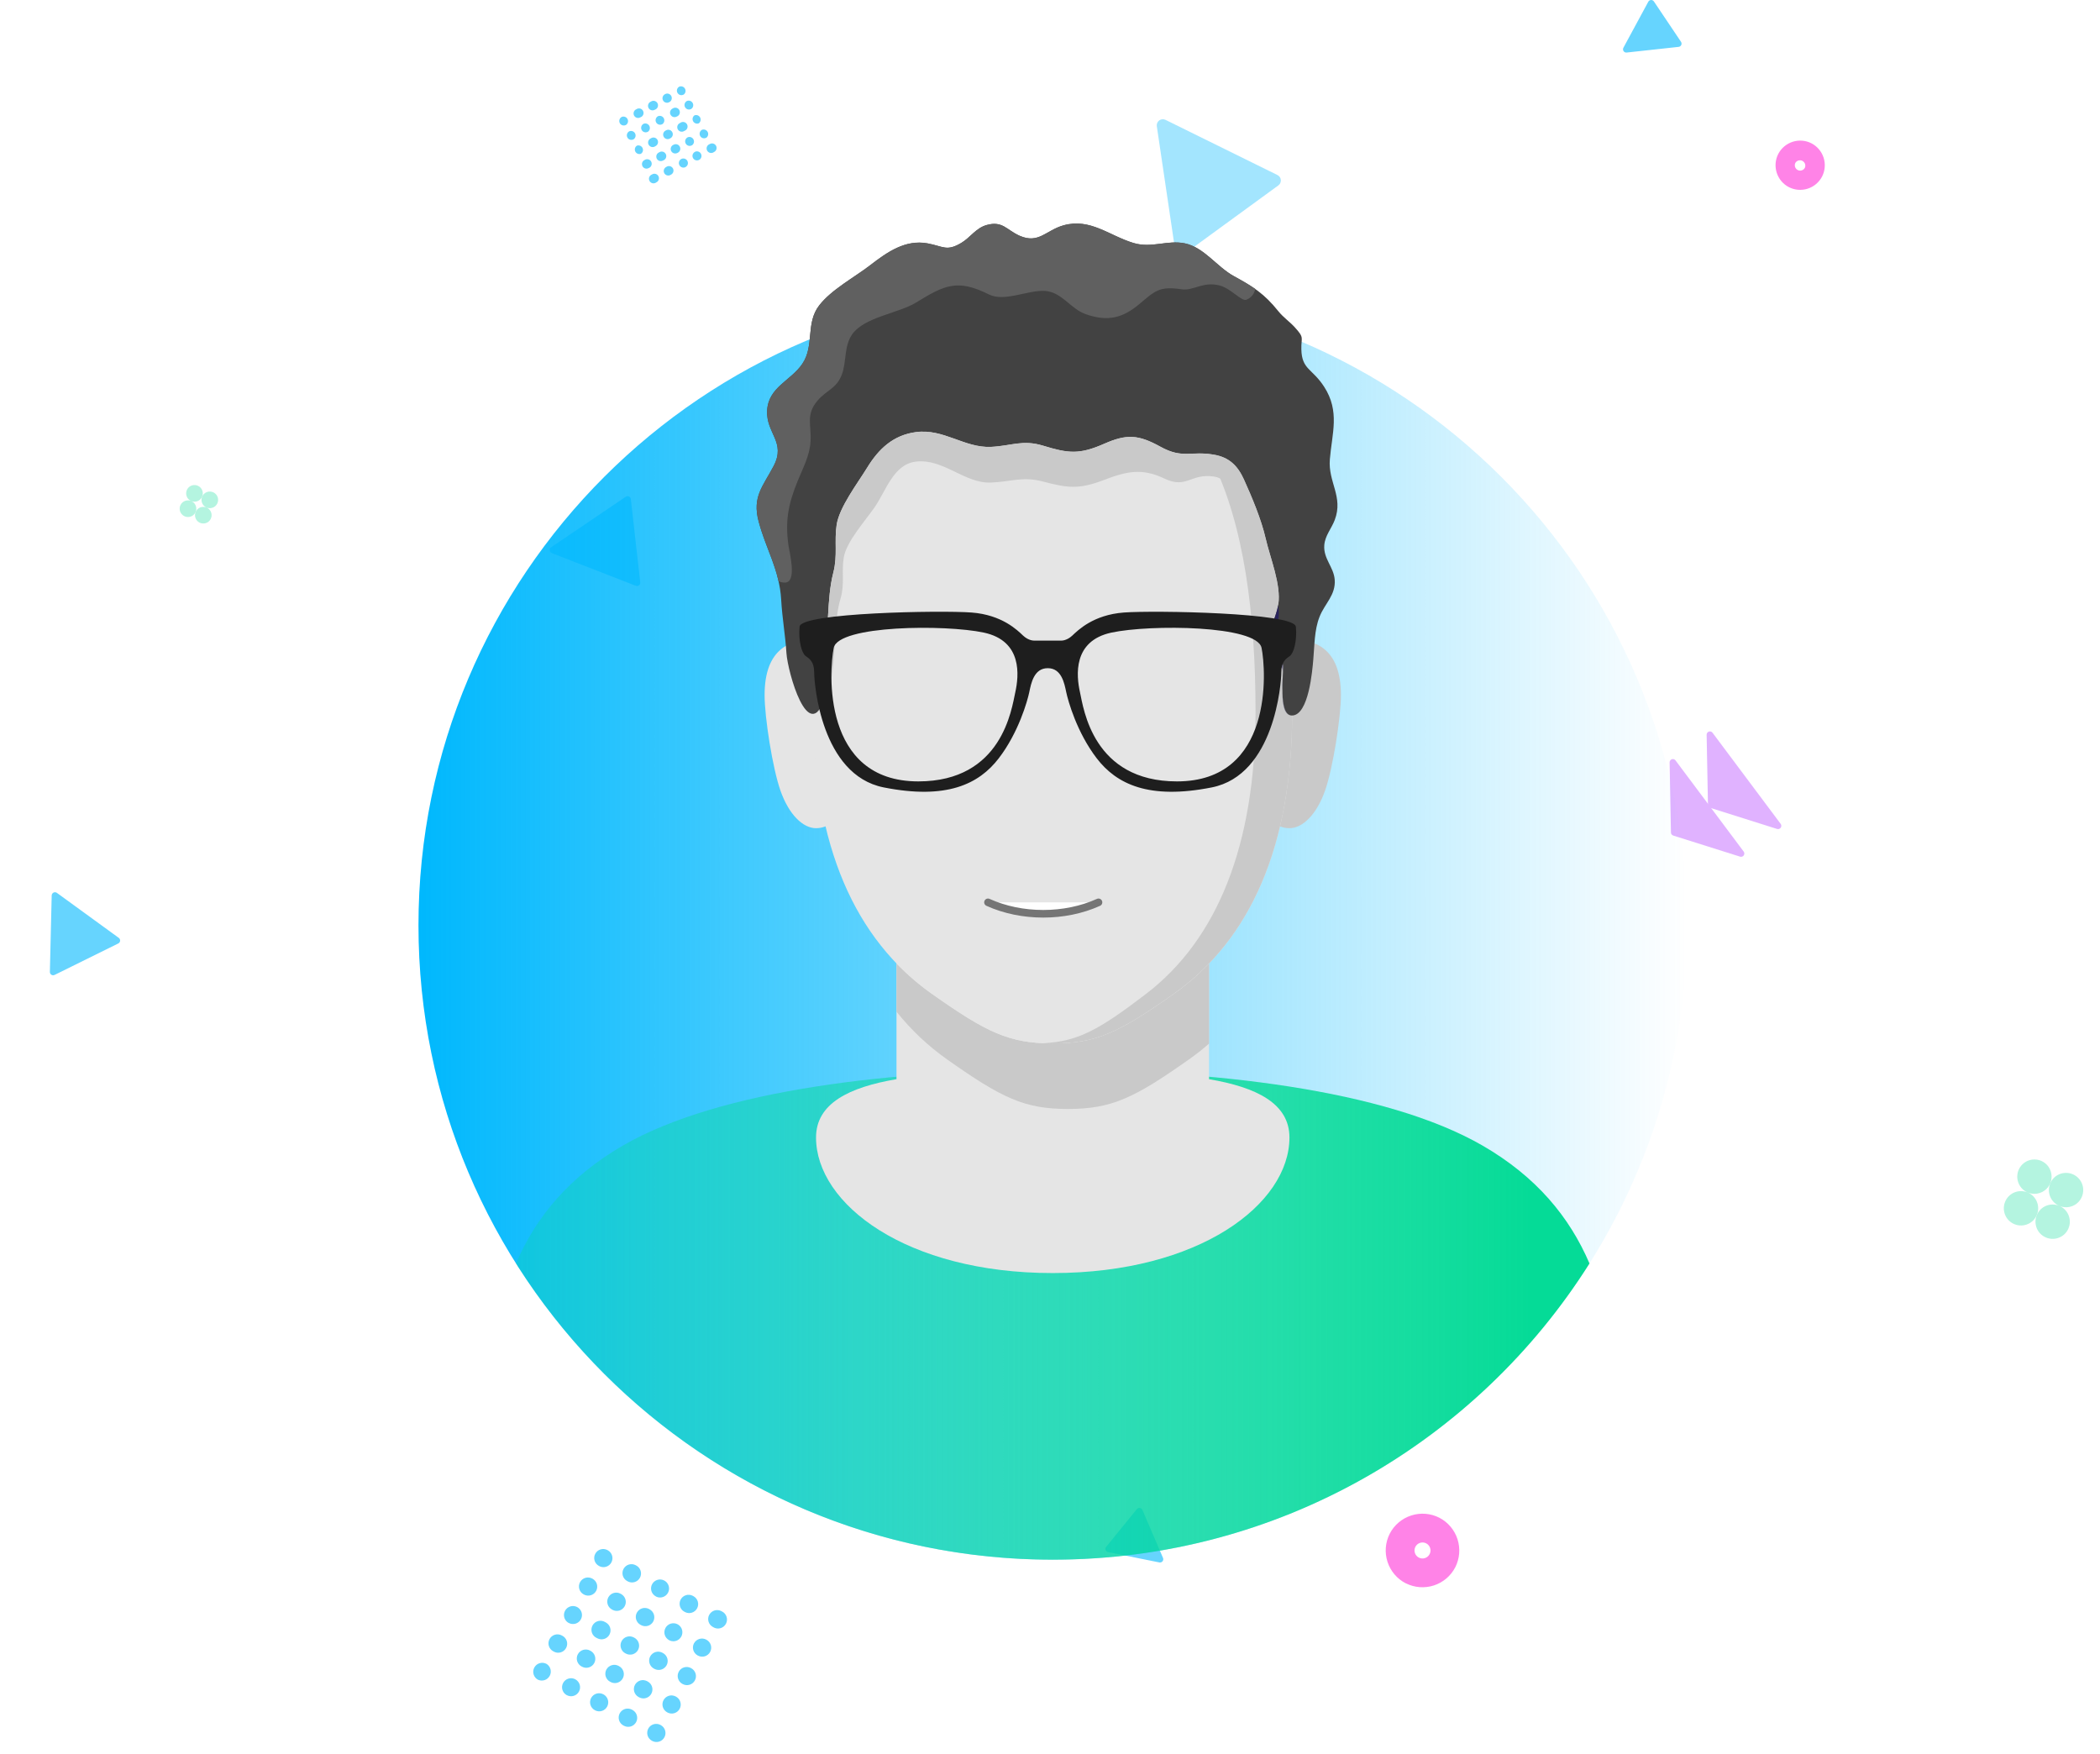 <svg width="552" height="461" viewBox="0 0 552 461" fill="none" xmlns="http://www.w3.org/2000/svg">
<g opacity="0.6">
<path fill-rule="evenodd" clip-rule="evenodd" d="M369.499 416.16C367.22 414.984 365.499 412.953 364.712 410.511C363.925 408.07 364.136 405.417 365.299 403.13C366.474 400.849 368.504 399.126 370.946 398.338C373.387 397.549 376.042 397.758 378.329 398.92C380.609 400.097 382.329 402.128 383.116 404.569C383.903 407.011 383.692 409.664 382.529 411.95C381.353 414.227 379.324 415.946 376.885 416.733C374.446 417.519 371.795 417.31 369.509 416.15L369.499 416.16ZM372.959 409.41C372.463 409.156 372.088 408.715 371.916 408.185C371.743 407.655 371.788 407.078 372.039 406.58C372.165 406.333 372.339 406.114 372.55 405.934C372.761 405.754 373.005 405.617 373.269 405.532C373.532 405.446 373.81 405.414 374.087 405.436C374.363 405.458 374.633 405.534 374.879 405.66C375.125 405.786 375.344 405.959 375.522 406.17C375.701 406.38 375.837 406.624 375.921 406.887C376.006 407.15 376.038 407.426 376.015 407.702C375.992 407.977 375.916 408.245 375.789 408.49C375.535 408.987 375.094 409.362 374.564 409.534C374.034 409.707 373.457 409.662 372.959 409.41Z" fill="#FF31D7"/>
<g filter="url(#filter0_f_4682_14924)">
<path fill-rule="evenodd" clip-rule="evenodd" d="M470.238 49.2C468.712 48.414 467.559 47.056 467.03 45.422C466.502 43.788 466.641 42.012 467.419 40.48C468.205 38.954 469.563 37.8 471.197 37.272C472.831 36.744 474.607 36.883 476.139 37.66C477.665 38.447 478.818 39.805 479.347 41.439C479.875 43.073 479.736 44.849 478.958 46.38C478.172 47.907 476.814 49.06 475.18 49.589C473.546 50.117 471.77 49.977 470.238 49.2ZM472.539 44.69C472.207 44.518 471.958 44.221 471.845 43.865C471.733 43.508 471.766 43.122 471.939 42.79C472.126 42.493 472.419 42.276 472.758 42.183C473.098 42.09 473.46 42.127 473.773 42.288C474.087 42.448 474.329 42.72 474.452 43.05C474.575 43.38 474.57 43.744 474.439 44.07C474.089 44.77 473.239 45.04 472.539 44.69Z" fill="#FF31D7"/>
</g>
<path d="M305.71 409.5C305.77 409.643 305.791 409.8 305.769 409.954C305.748 410.108 305.685 410.253 305.588 410.374C305.49 410.495 305.362 410.588 305.216 410.642C305.07 410.695 304.913 410.709 304.76 410.68L291.26 407.96C291.116 407.93 290.983 407.863 290.873 407.766C290.763 407.669 290.679 407.546 290.63 407.407C290.581 407.269 290.568 407.12 290.592 406.975C290.617 406.831 290.678 406.695 290.77 406.58L298.83 396.66C298.923 396.547 299.044 396.46 299.181 396.407C299.317 396.353 299.466 396.336 299.611 396.356C299.756 396.376 299.894 396.433 300.011 396.521C300.128 396.609 300.221 396.726 300.28 396.86L305.71 409.5ZM427.57 13.81C427.415 13.827 427.258 13.801 427.116 13.735C426.974 13.669 426.853 13.566 426.766 13.436C426.678 13.307 426.628 13.156 426.62 13C426.612 12.844 426.646 12.688 426.72 12.55L433.27 0.45C433.34 0.32 433.443 0.211 433.569 0.132C433.694 0.053 433.837 0.008 433.985 0.001C434.133 -0.006 434.28 0.025 434.412 0.092C434.545 0.158 434.657 0.258 434.74 0.38L441.86 10.98C441.944 11.103 441.994 11.246 442.007 11.394C442.019 11.542 441.993 11.691 441.93 11.826C441.868 11.961 441.771 12.078 441.65 12.164C441.529 12.251 441.388 12.305 441.24 12.32L427.57 13.81Z" fill="#00B8FD"/>
<g filter="url(#filter1_f_4682_14924)">
<path d="M145.02 145.36C144.877 145.302 144.752 145.206 144.659 145.083C144.566 144.96 144.507 144.814 144.49 144.661C144.472 144.507 144.497 144.352 144.56 144.211C144.623 144.07 144.724 143.949 144.85 143.86L164.49 130.56C164.613 130.479 164.754 130.43 164.901 130.419C165.048 130.408 165.195 130.435 165.329 130.498C165.462 130.56 165.577 130.655 165.663 130.775C165.749 130.894 165.803 131.034 165.82 131.18L168.29 153.07C168.307 153.218 168.286 153.368 168.228 153.505C168.17 153.642 168.078 153.761 167.96 153.852C167.842 153.943 167.703 154.001 167.556 154.022C167.408 154.043 167.258 154.025 167.12 153.97L145.02 145.37V145.36Z" fill="#00B8FD"/>
</g>
<g opacity="0.6" filter="url(#filter2_f_4682_14924)">
<path d="M304.078 33.19C304.032 32.9 304.067 32.602 304.179 32.329C304.292 32.057 304.477 31.821 304.715 31.647C304.953 31.474 305.234 31.369 305.527 31.345C305.821 31.321 306.115 31.378 306.378 31.51L335.778 46C336.028 46.121 336.243 46.304 336.4 46.532C336.558 46.761 336.654 47.026 336.678 47.302C336.702 47.578 336.654 47.856 336.538 48.108C336.423 48.361 336.244 48.578 336.018 48.74L311.418 66.67C311.196 66.836 310.934 66.941 310.658 66.975C310.382 67.009 310.103 66.971 309.847 66.864C309.59 66.757 309.366 66.585 309.197 66.365C309.027 66.145 308.917 65.885 308.878 65.61L304.078 33.19Z" fill="#00B8FD"/>
</g>
<g filter="url(#filter3_f_4682_14924)">
<path d="M13.589 235.36C13.593 235.204 13.639 235.052 13.723 234.92C13.806 234.788 13.925 234.681 14.065 234.611C14.204 234.541 14.361 234.51 14.517 234.523C14.673 234.535 14.822 234.589 14.949 234.68L31.229 246.52C31.347 246.608 31.441 246.725 31.501 246.859C31.561 246.993 31.586 247.14 31.573 247.287C31.56 247.433 31.509 247.574 31.427 247.695C31.344 247.817 31.231 247.915 31.099 247.98L14.339 256.26C14.208 256.323 14.063 256.351 13.918 256.343C13.772 256.334 13.632 256.288 13.509 256.21C13.386 256.132 13.285 256.025 13.215 255.897C13.145 255.769 13.109 255.626 13.109 255.48L13.589 235.36Z" fill="#00B8FD"/>
</g>
<g filter="url(#filter4_f_4682_14924)">
<path fill-rule="evenodd" clip-rule="evenodd" d="M141.409 441.51C140.856 441.213 140.444 440.709 140.263 440.108C140.082 439.507 140.147 438.858 140.444 438.305C140.741 437.752 141.245 437.34 141.847 437.159C142.448 436.978 143.096 437.043 143.649 437.34L143.719 437.38C144.212 437.706 144.565 438.204 144.71 438.777C144.855 439.35 144.78 439.957 144.501 440.477C144.222 440.998 143.758 441.396 143.201 441.593C142.644 441.789 142.033 441.771 141.489 441.54L141.409 441.51ZM148.849 445.49C148.34 445.172 147.971 444.672 147.817 444.091C147.663 443.511 147.734 442.894 148.017 442.364C148.301 441.835 148.774 441.433 149.342 441.239C149.911 441.045 150.531 441.074 151.079 441.32L151.229 441.4C151.782 441.696 152.195 442.199 152.377 442.8C152.559 443.4 152.495 444.047 152.199 444.6C151.903 445.153 151.4 445.566 150.8 445.748C150.2 445.93 149.552 445.866 148.999 445.57L148.849 445.49ZM156.349 449.51C155.796 449.213 155.384 448.709 155.203 448.108C155.022 447.507 155.087 446.858 155.384 446.305C155.681 445.752 156.185 445.34 156.787 445.159C157.388 444.978 158.036 445.043 158.589 445.34L158.739 445.42C159.258 445.735 159.637 446.237 159.796 446.823C159.956 447.409 159.885 448.034 159.598 448.568C159.311 449.103 158.829 449.508 158.252 449.698C157.676 449.888 157.048 449.849 156.499 449.59L156.359 449.51H156.349ZM163.869 453.54C163.595 453.394 163.353 453.195 163.156 452.955C162.959 452.715 162.811 452.438 162.721 452.141C162.631 451.844 162.6 451.532 162.631 451.223C162.661 450.914 162.752 450.614 162.899 450.34C163.045 450.067 163.244 449.824 163.484 449.627C163.724 449.43 164.001 449.283 164.298 449.193C164.595 449.103 164.907 449.072 165.216 449.102C165.525 449.133 165.825 449.224 166.099 449.37L166.249 449.45C166.801 449.747 167.212 450.251 167.392 450.852C167.572 451.452 167.506 452.099 167.209 452.65C167.062 452.924 166.862 453.165 166.622 453.361C166.382 453.557 166.105 453.704 165.808 453.793C165.208 453.973 164.561 453.907 164.009 453.61L163.869 453.54ZM171.369 457.56C170.816 457.263 170.404 456.759 170.223 456.158C170.042 455.557 170.107 454.908 170.404 454.355C170.701 453.802 171.205 453.39 171.807 453.209C172.408 453.028 173.056 453.093 173.609 453.39L173.679 453.43C173.953 453.577 174.195 453.776 174.392 454.016C174.589 454.256 174.737 454.532 174.827 454.83C174.917 455.127 174.947 455.439 174.917 455.748C174.886 456.057 174.795 456.357 174.649 456.63C174.502 456.904 174.304 457.146 174.063 457.343C173.823 457.54 173.547 457.688 173.25 457.778C172.953 457.868 172.641 457.899 172.332 457.868C172.023 457.838 171.723 457.747 171.449 457.6L171.379 457.56H171.369ZM149.429 426.56C148.895 426.254 148.502 425.751 148.332 425.159C148.162 424.568 148.229 423.933 148.519 423.39C148.809 422.847 149.298 422.438 149.884 422.249C150.47 422.061 151.107 422.108 151.659 422.38L151.729 422.42C152.282 422.716 152.695 423.219 152.877 423.819C153.059 424.42 152.995 425.067 152.699 425.62C152.403 426.173 151.9 426.586 151.3 426.768C150.7 426.95 150.052 426.886 149.499 426.59L149.429 426.55V426.56ZM156.859 430.54C156.563 430.407 156.297 430.214 156.078 429.974C155.859 429.734 155.692 429.451 155.587 429.144C155.482 428.836 155.442 428.51 155.468 428.186C155.495 427.863 155.587 427.548 155.741 427.261C155.894 426.975 156.104 426.723 156.359 426.521C156.614 426.319 156.907 426.172 157.221 426.088C157.535 426.005 157.863 425.987 158.184 426.035C158.506 426.084 158.814 426.198 159.089 426.37L159.239 426.45C159.512 426.597 159.754 426.796 159.95 427.035C160.146 427.275 160.293 427.551 160.383 427.848C160.473 428.145 160.503 428.456 160.472 428.765C160.441 429.073 160.35 429.372 160.204 429.645C160.057 429.919 159.859 430.16 159.619 430.357C159.379 430.553 159.103 430.7 158.806 430.79C158.51 430.879 158.198 430.91 157.89 430.879C157.581 430.848 157.282 430.757 157.009 430.61L156.859 430.54ZM164.359 434.56C164.085 434.413 163.843 434.214 163.646 433.973C163.45 433.732 163.302 433.455 163.213 433.158C163.123 432.86 163.093 432.548 163.124 432.239C163.155 431.929 163.247 431.629 163.394 431.355C163.541 431.082 163.741 430.839 163.981 430.643C164.222 430.446 164.499 430.299 164.797 430.209C165.094 430.12 165.406 430.089 165.716 430.12C166.025 430.152 166.325 430.243 166.599 430.39L166.749 430.47C167.023 430.617 167.265 430.816 167.462 431.056C167.659 431.296 167.807 431.572 167.897 431.87C167.987 432.167 168.017 432.479 167.987 432.788C167.956 433.097 167.865 433.397 167.719 433.67C167.572 433.944 167.374 434.186 167.133 434.383C166.893 434.58 166.617 434.728 166.32 434.818C166.023 434.908 165.711 434.939 165.402 434.908C165.093 434.878 164.793 434.787 164.519 434.64L164.369 434.56H164.359ZM171.879 438.58C171.605 438.434 171.363 438.235 171.166 437.995C170.969 437.755 170.821 437.478 170.731 437.181C170.641 436.884 170.61 436.572 170.641 436.263C170.671 435.954 170.762 435.654 170.909 435.38C171.055 435.107 171.254 434.864 171.494 434.667C171.734 434.47 172.011 434.323 172.308 434.233C172.605 434.143 172.917 434.112 173.226 434.142C173.535 434.173 173.835 434.264 174.109 434.41L174.259 434.49C174.533 434.637 174.775 434.836 174.972 435.076C175.169 435.316 175.317 435.592 175.407 435.889C175.497 436.187 175.527 436.499 175.497 436.808C175.466 437.117 175.375 437.417 175.229 437.69C175.082 437.964 174.884 438.206 174.643 438.403C174.403 438.6 174.127 438.748 173.83 438.838C173.533 438.928 173.221 438.959 172.912 438.928C172.603 438.898 172.303 438.807 172.029 438.66L171.879 438.58ZM179.379 442.61C178.826 442.313 178.414 441.809 178.233 441.208C178.052 440.607 178.117 439.958 178.414 439.405C178.711 438.852 179.215 438.44 179.817 438.259C180.418 438.078 181.066 438.143 181.619 438.44L181.689 438.48C181.963 438.627 182.205 438.826 182.402 439.066C182.599 439.306 182.747 439.582 182.837 439.879C182.927 440.177 182.957 440.489 182.927 440.798C182.896 441.107 182.805 441.407 182.659 441.68C182.512 441.954 182.314 442.196 182.073 442.393C181.833 442.59 181.557 442.738 181.26 442.828C180.963 442.918 180.651 442.949 180.342 442.918C180.033 442.888 179.733 442.797 179.459 442.65L179.389 442.61H179.379ZM152.459 415.88C152.312 416.154 152.22 416.454 152.19 416.763C152.159 417.072 152.189 417.385 152.279 417.682C152.37 417.979 152.517 418.256 152.715 418.496C152.912 418.736 153.155 418.934 153.429 419.08L153.499 419.12C153.773 419.267 154.073 419.359 154.382 419.39C154.691 419.421 155.004 419.391 155.301 419.302C155.599 419.212 155.876 419.065 156.117 418.868C156.357 418.671 156.557 418.429 156.704 418.155C156.851 417.882 156.943 417.582 156.974 417.272C157.005 416.963 156.975 416.651 156.885 416.353C156.796 416.055 156.648 415.778 156.452 415.538C156.255 415.297 156.013 415.097 155.739 414.95L155.659 414.91C155.385 414.763 155.085 414.672 154.776 414.641C154.467 414.61 154.155 414.641 153.857 414.731C153.56 414.821 153.284 414.969 153.044 415.166C152.804 415.363 152.605 415.606 152.459 415.88ZM159.899 419.86C159.752 420.134 159.66 420.434 159.63 420.743C159.599 421.052 159.629 421.365 159.719 421.662C159.81 421.959 159.957 422.236 160.155 422.476C160.352 422.716 160.595 422.914 160.869 423.06L161.009 423.14C161.562 423.437 162.21 423.503 162.811 423.322C163.412 423.141 163.917 422.728 164.214 422.175C164.511 421.622 164.576 420.974 164.395 420.373C164.214 419.772 163.802 419.267 163.249 418.97L163.099 418.89C162.825 418.743 162.525 418.652 162.216 418.621C161.907 418.59 161.595 418.621 161.297 418.711C161 418.801 160.724 418.949 160.484 419.146C160.244 419.343 160.045 419.586 159.899 419.86ZM167.399 423.88C167.252 424.154 167.16 424.454 167.13 424.763C167.099 425.072 167.129 425.385 167.219 425.682C167.31 425.979 167.457 426.256 167.655 426.496C167.852 426.736 168.095 426.934 168.369 427.08L168.519 427.16C169.071 427.456 169.717 427.521 170.316 427.34C170.915 427.159 171.418 426.747 171.714 426.195C172.01 425.644 172.074 424.997 171.893 424.398C171.712 423.799 171.301 423.296 170.749 423L170.609 422.92C170.336 422.773 170.036 422.681 169.728 422.649C169.419 422.618 169.107 422.648 168.81 422.737C168.513 422.826 168.236 422.973 167.995 423.169C167.755 423.365 167.556 423.607 167.409 423.88H167.399ZM174.919 427.91C174.771 428.183 174.679 428.483 174.648 428.792C174.616 429.1 174.646 429.412 174.735 429.71C174.824 430.007 174.971 430.283 175.168 430.524C175.364 430.764 175.606 430.964 175.879 431.11L176.029 431.19C176.577 431.437 177.197 431.466 177.765 431.272C178.334 431.078 178.807 430.676 179.09 430.146C179.374 429.617 179.445 429 179.291 428.419C179.136 427.839 178.768 427.339 178.259 427.02L178.119 426.94C177.845 426.793 177.545 426.702 177.236 426.671C176.927 426.64 176.615 426.671 176.317 426.761C176.02 426.851 175.744 426.999 175.504 427.196C175.264 427.393 175.065 427.636 174.919 427.91ZM182.419 431.93C182.125 432.484 182.062 433.131 182.243 433.731C182.425 434.33 182.837 434.834 183.389 435.13L183.469 435.17C184.022 435.466 184.67 435.53 185.27 435.348C185.87 435.166 186.373 434.753 186.669 434.2C186.965 433.647 187.029 433 186.847 432.4C186.665 431.799 186.252 431.296 185.699 431L185.629 430.96C185.076 430.666 184.428 430.603 183.829 430.785C183.229 430.967 182.726 431.379 182.429 431.93H182.419ZM156.469 408.4C156.322 408.674 156.23 408.974 156.2 409.283C156.169 409.592 156.199 409.905 156.289 410.202C156.38 410.499 156.527 410.776 156.725 411.016C156.922 411.256 157.165 411.454 157.439 411.6L157.509 411.64C157.783 411.787 158.083 411.878 158.392 411.908C158.701 411.939 159.013 411.908 159.31 411.818C159.607 411.728 159.883 411.58 160.123 411.383C160.364 411.186 160.562 410.944 160.709 410.67C160.855 410.397 160.946 410.097 160.977 409.788C161.007 409.479 160.977 409.167 160.887 408.87C160.797 408.572 160.649 408.296 160.452 408.056C160.255 407.816 160.013 407.617 159.739 407.47L159.669 407.43C159.395 407.283 159.095 407.192 158.786 407.161C158.477 407.13 158.165 407.161 157.867 407.251C157.57 407.341 157.294 407.489 157.054 407.686C156.814 407.883 156.615 408.126 156.469 408.4ZM163.899 412.38C163.752 412.654 163.66 412.954 163.63 413.263C163.599 413.572 163.629 413.885 163.719 414.182C163.81 414.479 163.957 414.756 164.155 414.996C164.352 415.236 164.595 415.434 164.869 415.58L165.019 415.66C165.293 415.807 165.593 415.898 165.902 415.928C166.211 415.959 166.523 415.928 166.82 415.838C167.117 415.748 167.393 415.6 167.633 415.403C167.874 415.206 168.072 414.964 168.219 414.69C168.365 414.417 168.456 414.117 168.487 413.808C168.517 413.499 168.487 413.187 168.397 412.889C168.307 412.592 168.159 412.316 167.962 412.076C167.765 411.836 167.523 411.637 167.249 411.49L167.099 411.41C166.825 411.263 166.525 411.172 166.216 411.141C165.907 411.11 165.595 411.141 165.297 411.231C165 411.321 164.724 411.469 164.484 411.666C164.244 411.863 164.045 412.106 163.899 412.38ZM171.409 416.4C171.262 416.674 171.17 416.974 171.14 417.283C171.109 417.592 171.139 417.905 171.229 418.202C171.32 418.499 171.467 418.776 171.665 419.016C171.862 419.256 172.105 419.454 172.379 419.6L172.529 419.69C173.077 419.937 173.697 419.966 174.265 419.772C174.834 419.578 175.307 419.176 175.59 418.646C175.874 418.117 175.945 417.5 175.791 416.919C175.636 416.339 175.268 415.839 174.759 415.52L174.609 415.44C174.336 415.293 174.036 415.201 173.728 415.169C173.419 415.138 173.107 415.168 172.81 415.257C172.513 415.346 172.236 415.493 171.995 415.689C171.755 415.885 171.556 416.127 171.409 416.4ZM178.919 420.43C178.772 420.704 178.68 421.004 178.65 421.313C178.619 421.622 178.649 421.935 178.739 422.232C178.83 422.529 178.977 422.806 179.175 423.046C179.372 423.286 179.615 423.484 179.889 423.63L180.039 423.71C180.313 423.857 180.613 423.948 180.922 423.978C181.231 424.009 181.543 423.978 181.84 423.888C182.137 423.798 182.413 423.65 182.653 423.453C182.894 423.256 183.092 423.014 183.239 422.74C183.385 422.467 183.476 422.167 183.507 421.858C183.537 421.549 183.507 421.237 183.417 420.939C183.327 420.642 183.179 420.366 182.982 420.126C182.785 419.886 182.543 419.687 182.269 419.54L182.119 419.46C181.845 419.313 181.545 419.222 181.236 419.191C180.927 419.16 180.615 419.191 180.317 419.281C180.02 419.371 179.744 419.519 179.504 419.716C179.264 419.913 179.065 420.156 178.919 420.43ZM186.419 424.45C186.125 425.005 186.064 425.653 186.248 426.253C186.431 426.853 186.845 427.355 187.399 427.65L187.469 427.69C187.744 427.863 188.052 427.977 188.373 428.026C188.695 428.074 189.023 428.056 189.337 427.972C189.651 427.889 189.944 427.742 190.199 427.54C190.453 427.338 190.664 427.086 190.817 426.8C190.97 426.513 191.063 426.198 191.089 425.874C191.116 425.55 191.075 425.225 190.97 424.917C190.866 424.61 190.699 424.327 190.48 424.087C190.261 423.846 189.995 423.654 189.699 423.52L189.629 423.48C189.355 423.333 189.055 423.242 188.746 423.211C188.437 423.18 188.125 423.211 187.827 423.301C187.53 423.391 187.254 423.539 187.014 423.736C186.774 423.933 186.575 424.176 186.429 424.45H186.419ZM144.449 430.83C144.302 431.104 144.21 431.404 144.18 431.713C144.149 432.022 144.179 432.335 144.269 432.632C144.36 432.929 144.507 433.206 144.705 433.446C144.902 433.686 145.145 433.884 145.419 434.03L145.489 434.07C145.764 434.237 146.07 434.346 146.389 434.391C146.707 434.436 147.031 434.415 147.342 434.33C147.652 434.246 147.942 434.099 148.193 433.898C148.445 433.698 148.653 433.449 148.806 433.165C148.958 432.882 149.051 432.571 149.079 432.25C149.107 431.93 149.069 431.607 148.969 431.302C148.868 430.996 148.706 430.714 148.493 430.474C148.28 430.233 148.02 430.038 147.729 429.9L147.649 429.86C147.375 429.713 147.075 429.622 146.766 429.591C146.457 429.56 146.145 429.591 145.847 429.681C145.55 429.771 145.274 429.919 145.034 430.116C144.794 430.313 144.595 430.556 144.449 430.83ZM151.889 434.81C151.594 435.362 151.529 436.009 151.709 436.608C151.889 437.208 152.299 437.712 152.849 438.01L152.999 438.09C153.552 438.387 154.2 438.453 154.801 438.272C155.402 438.091 155.907 437.678 156.204 437.125C156.501 436.572 156.566 435.924 156.385 435.323C156.204 434.722 155.792 434.217 155.239 433.92L155.089 433.84C154.536 433.546 153.888 433.483 153.289 433.665C152.689 433.847 152.186 434.259 151.889 434.81ZM159.389 438.83C159.095 439.384 159.032 440.031 159.213 440.631C159.395 441.23 159.807 441.734 160.359 442.03L160.509 442.11C160.782 442.257 161.081 442.348 161.39 442.379C161.698 442.41 162.01 442.379 162.306 442.29C162.603 442.2 162.879 442.053 163.119 441.857C163.359 441.66 163.557 441.419 163.704 441.145C163.85 440.872 163.941 440.573 163.972 440.265C164.003 439.956 163.973 439.645 163.883 439.348C163.793 439.051 163.646 438.775 163.45 438.535C163.254 438.296 163.012 438.097 162.739 437.95L162.599 437.87C162.047 437.575 161.4 437.511 160.801 437.691C160.201 437.871 159.697 438.28 159.399 438.83H159.389ZM166.899 442.86C166.752 443.134 166.66 443.434 166.63 443.743C166.599 444.052 166.629 444.365 166.719 444.662C166.81 444.959 166.957 445.236 167.155 445.476C167.352 445.716 167.595 445.914 167.869 446.06L168.019 446.14C168.293 446.287 168.593 446.378 168.902 446.408C169.211 446.439 169.523 446.408 169.82 446.318C170.117 446.228 170.393 446.08 170.633 445.883C170.874 445.686 171.072 445.444 171.219 445.17C171.365 444.897 171.456 444.597 171.487 444.288C171.517 443.979 171.487 443.667 171.397 443.37C171.307 443.072 171.159 442.796 170.962 442.556C170.765 442.316 170.523 442.117 170.249 441.97L170.099 441.89C169.825 441.743 169.525 441.652 169.216 441.621C168.907 441.59 168.595 441.621 168.297 441.711C168 441.801 167.724 441.949 167.484 442.146C167.244 442.343 167.045 442.586 166.899 442.86ZM174.409 446.88C174.262 447.154 174.17 447.454 174.14 447.763C174.109 448.072 174.139 448.385 174.229 448.682C174.32 448.979 174.467 449.256 174.665 449.496C174.862 449.736 175.105 449.934 175.379 450.08L175.449 450.12C175.723 450.267 176.023 450.359 176.332 450.39C176.641 450.421 176.954 450.391 177.251 450.302C177.549 450.212 177.826 450.065 178.067 449.868C178.307 449.671 178.507 449.429 178.654 449.155C178.801 448.882 178.893 448.582 178.924 448.272C178.955 447.963 178.925 447.651 178.835 447.353C178.746 447.055 178.598 446.778 178.402 446.538C178.205 446.297 177.963 446.097 177.689 445.95L177.609 445.91C177.335 445.763 177.035 445.672 176.726 445.641C176.417 445.61 176.105 445.641 175.807 445.731C175.51 445.821 175.234 445.969 174.994 446.166C174.754 446.363 174.555 446.606 174.409 446.88Z" fill="#00B8FD"/>
</g>
<g filter="url(#filter5_f_4682_14924)">
<path fill-rule="evenodd" clip-rule="evenodd" d="M168.88 43.69C169.18 44.27 169.9 44.49 170.48 44.19L170.52 44.17C170.68 44.112 170.826 44.02 170.948 43.9C171.07 43.781 171.165 43.636 171.227 43.477C171.289 43.318 171.316 43.148 171.307 42.977C171.297 42.806 171.251 42.64 171.172 42.488C171.093 42.337 170.983 42.204 170.849 42.099C170.714 41.993 170.559 41.918 170.393 41.877C170.227 41.837 170.054 41.832 169.887 41.864C169.719 41.895 169.559 41.962 169.42 42.06L169.38 42.08C168.79 42.38 168.58 43.1 168.88 43.68V43.69ZM172.64 41.71C172.94 42.29 173.66 42.51 174.24 42.21L174.32 42.17C174.484 42.115 174.634 42.024 174.76 41.905C174.886 41.786 174.985 41.641 175.049 41.48C175.114 41.319 175.143 41.146 175.134 40.973C175.125 40.8 175.079 40.63 174.998 40.477C174.918 40.323 174.805 40.189 174.668 40.083C174.53 39.977 174.372 39.902 174.203 39.864C174.034 39.825 173.858 39.824 173.688 39.859C173.519 39.895 173.359 39.967 173.22 40.07L173.14 40.1C172.864 40.249 172.657 40.5 172.564 40.799C172.471 41.098 172.498 41.421 172.64 41.7V41.71ZM176.44 39.71C176.74 40.29 177.46 40.51 178.04 40.21L178.12 40.17C178.268 40.104 178.401 40.007 178.51 39.887C178.62 39.767 178.703 39.626 178.756 39.472C178.809 39.318 178.83 39.155 178.817 38.993C178.804 38.831 178.759 38.673 178.683 38.529C178.607 38.386 178.502 38.259 178.375 38.157C178.249 38.056 178.102 37.981 177.945 37.938C177.789 37.895 177.625 37.885 177.464 37.907C177.303 37.93 177.148 37.986 177.01 38.07L176.93 38.1C176.651 38.249 176.443 38.502 176.349 38.803C176.256 39.104 176.285 39.43 176.43 39.71H176.44ZM180.24 37.71C180.54 38.3 181.26 38.52 181.84 38.21L181.91 38.18C182.148 38.013 182.318 37.765 182.387 37.482C182.456 37.2 182.42 36.901 182.285 36.643C182.15 36.385 181.926 36.184 181.655 36.079C181.384 35.974 181.083 35.971 180.81 36.07L180.73 36.11C180.15 36.41 179.93 37.13 180.23 37.71H180.24ZM184.03 35.71C184.33 36.31 185.05 36.52 185.63 36.21L185.67 36.2C185.899 36.03 186.06 35.783 186.124 35.505C186.187 35.226 186.15 34.934 186.017 34.68C185.884 34.427 185.666 34.23 185.4 34.123C185.135 34.017 184.84 34.009 184.57 34.1L184.53 34.11C184.254 34.259 184.047 34.51 183.954 34.809C183.861 35.108 183.888 35.431 184.03 35.71ZM164.9 36.13C165.2 36.71 165.93 36.93 166.5 36.63L166.55 36.61C166.793 36.444 166.966 36.195 167.037 35.909C167.108 35.623 167.072 35.321 166.935 35.061C166.798 34.8 166.57 34.599 166.294 34.496C166.018 34.392 165.714 34.394 165.44 34.5L165.4 34.52C165.124 34.669 164.917 34.92 164.824 35.219C164.731 35.518 164.758 35.841 164.9 36.12V36.13ZM168.66 34.15C168.96 34.73 169.69 34.95 170.26 34.65L170.34 34.61C170.569 34.44 170.73 34.193 170.794 33.914C170.857 33.636 170.82 33.344 170.687 33.09C170.554 32.837 170.336 32.64 170.07 32.533C169.805 32.427 169.51 32.419 169.24 32.51L169.16 32.54C168.884 32.689 168.677 32.94 168.584 33.239C168.49 33.538 168.518 33.861 168.66 34.14V34.15ZM172.46 32.15C172.76 32.73 173.48 32.95 174.06 32.65L174.14 32.61C174.369 32.44 174.53 32.193 174.594 31.915C174.657 31.636 174.62 31.344 174.487 31.09C174.354 30.837 174.136 30.64 173.87 30.533C173.605 30.427 173.31 30.419 173.04 30.51L172.96 30.54C172.681 30.689 172.473 30.942 172.379 31.243C172.286 31.544 172.315 31.87 172.46 32.15ZM176.26 30.15C176.56 30.74 177.28 30.96 177.86 30.65L177.94 30.62C178.097 30.559 178.241 30.466 178.36 30.345C178.479 30.225 178.571 30.081 178.63 29.922C178.689 29.764 178.715 29.595 178.704 29.426C178.693 29.257 178.647 29.092 178.568 28.943C178.49 28.793 178.38 28.662 178.247 28.557C178.114 28.453 177.96 28.378 177.796 28.337C177.632 28.296 177.461 28.29 177.294 28.32C177.128 28.35 176.969 28.415 176.83 28.51L176.75 28.55C176.474 28.699 176.267 28.95 176.174 29.249C176.081 29.548 176.108 29.871 176.25 30.15H176.26ZM180.06 28.15C180.36 28.74 181.08 28.96 181.66 28.65L181.7 28.64C181.943 28.474 182.116 28.225 182.187 27.939C182.258 27.653 182.222 27.351 182.085 27.091C181.948 26.83 181.72 26.629 181.444 26.526C181.168 26.422 180.864 26.424 180.59 26.53L180.55 26.55C180.274 26.699 180.067 26.95 179.974 27.249C179.88 27.548 179.908 27.871 180.05 28.15H180.06ZM162.91 32.35C163.21 32.93 163.94 33.15 164.52 32.85L164.56 32.83C164.803 32.664 164.976 32.415 165.047 32.129C165.118 31.843 165.082 31.541 164.945 31.281C164.808 31.02 164.58 30.819 164.304 30.716C164.028 30.613 163.724 30.614 163.45 30.72L163.41 30.74C163.134 30.889 162.927 31.14 162.834 31.439C162.74 31.738 162.768 32.061 162.91 32.34V32.35ZM166.67 30.37C166.97 30.95 167.7 31.17 168.28 30.87L168.35 30.83C168.514 30.775 168.664 30.684 168.79 30.565C168.916 30.446 169.015 30.301 169.079 30.14C169.144 29.979 169.173 29.806 169.164 29.633C169.155 29.46 169.109 29.29 169.028 29.137C168.948 28.983 168.835 28.849 168.698 28.743C168.56 28.637 168.402 28.562 168.233 28.524C168.064 28.485 167.888 28.484 167.718 28.519C167.549 28.555 167.389 28.627 167.25 28.73L167.17 28.76C166.891 28.909 166.683 29.162 166.589 29.463C166.496 29.764 166.525 30.09 166.67 30.37ZM170.47 28.37C170.77 28.95 171.5 29.17 172.07 28.87L172.15 28.83C172.314 28.775 172.464 28.684 172.59 28.565C172.716 28.446 172.815 28.301 172.879 28.14C172.944 27.979 172.973 27.806 172.964 27.633C172.955 27.46 172.909 27.29 172.828 27.137C172.748 26.983 172.635 26.849 172.498 26.743C172.36 26.637 172.202 26.562 172.033 26.524C171.864 26.485 171.688 26.484 171.518 26.519C171.349 26.555 171.189 26.627 171.05 26.73L170.97 26.76C170.691 26.909 170.483 27.162 170.389 27.463C170.296 27.764 170.325 28.09 170.47 28.37ZM174.27 26.37C174.57 26.96 175.29 27.18 175.87 26.87L175.95 26.84C176.229 26.693 176.439 26.441 176.533 26.139C176.627 25.837 176.597 25.51 176.45 25.23C176.302 24.951 176.05 24.741 175.748 24.647C175.446 24.553 175.119 24.583 174.84 24.73L174.77 24.77C174.494 24.919 174.287 25.17 174.194 25.469C174.1 25.768 174.128 26.091 174.27 26.37ZM178.07 24.37C178.37 24.97 179.09 25.18 179.67 24.87L179.71 24.86C179.943 24.691 180.107 24.442 180.172 24.161C180.237 23.88 180.199 23.585 180.064 23.33C179.929 23.075 179.707 22.877 179.438 22.772C179.169 22.668 178.871 22.663 178.6 22.76L178.56 22.77C177.98 23.07 177.76 23.8 178.06 24.37H178.07ZM168.5 40.41C168.225 40.517 167.921 40.518 167.645 40.415C167.37 40.312 167.142 40.111 167.004 39.85C166.867 39.59 166.831 39.288 166.902 39.002C166.973 38.716 167.146 38.467 167.39 38.3L167.43 38.28C167.7 38.189 167.995 38.197 168.26 38.303C168.526 38.41 168.744 38.607 168.877 38.86C169.01 39.114 169.047 39.406 168.984 39.684C168.92 39.963 168.759 40.21 168.53 40.38L168.5 40.41ZM172.26 38.43C172.121 38.532 171.961 38.602 171.793 38.636C171.624 38.671 171.45 38.669 171.282 38.63C171.115 38.591 170.957 38.517 170.821 38.412C170.685 38.307 170.572 38.174 170.492 38.021C170.412 37.869 170.365 37.702 170.355 37.53C170.345 37.358 170.372 37.186 170.434 37.026C170.497 36.865 170.593 36.72 170.716 36.6C170.84 36.48 170.988 36.388 171.15 36.33L171.22 36.28C171.358 36.208 171.51 36.163 171.666 36.148C171.821 36.134 171.979 36.151 172.128 36.197C172.278 36.243 172.417 36.319 172.537 36.419C172.657 36.519 172.757 36.642 172.83 36.78C172.902 36.919 172.947 37.071 172.962 37.226C172.976 37.382 172.959 37.539 172.913 37.689C172.867 37.839 172.791 37.977 172.691 38.098C172.591 38.218 172.468 38.318 172.33 38.39L172.26 38.43ZM176.06 36.43C175.922 36.504 175.771 36.55 175.615 36.565C175.46 36.58 175.303 36.564 175.153 36.519C175.004 36.473 174.865 36.399 174.744 36.3C174.623 36.2 174.523 36.078 174.45 35.94C174.376 35.803 174.33 35.651 174.315 35.496C174.3 35.34 174.316 35.184 174.361 35.034C174.407 34.885 174.481 34.745 174.58 34.625C174.68 34.504 174.802 34.404 174.94 34.33L175.02 34.29C175.159 34.201 175.315 34.142 175.478 34.116C175.641 34.09 175.808 34.099 175.967 34.141C176.127 34.183 176.276 34.258 176.405 34.361C176.534 34.464 176.64 34.593 176.717 34.739C176.794 34.886 176.839 35.046 176.85 35.211C176.861 35.376 176.838 35.541 176.782 35.697C176.726 35.852 176.638 35.994 176.524 36.113C176.41 36.233 176.272 36.327 176.12 36.39L176.05 36.43H176.06ZM179.85 34.43C179.711 34.52 179.555 34.579 179.392 34.605C179.228 34.63 179.062 34.622 178.902 34.58C178.742 34.538 178.593 34.462 178.464 34.359C178.335 34.257 178.229 34.128 178.152 33.981C178.076 33.835 178.03 33.675 178.019 33.51C178.008 33.345 178.031 33.18 178.087 33.024C178.143 32.869 178.231 32.727 178.345 32.608C178.459 32.488 178.597 32.394 178.75 32.33L178.82 32.29C178.959 32.187 179.119 32.115 179.288 32.079C179.458 32.044 179.634 32.045 179.803 32.084C179.972 32.122 180.13 32.197 180.268 32.303C180.405 32.409 180.518 32.543 180.598 32.697C180.679 32.85 180.725 33.02 180.734 33.193C180.743 33.366 180.714 33.539 180.649 33.7C180.585 33.861 180.486 34.006 180.36 34.125C180.234 34.244 180.084 34.335 179.92 34.39L179.85 34.44V34.43ZM183.65 32.43C183.378 32.527 183.08 32.523 182.811 32.419C182.543 32.314 182.32 32.116 182.185 31.861C182.051 31.606 182.012 31.311 182.077 31.03C182.142 30.749 182.306 30.5 182.54 30.33L182.57 30.31C182.841 30.213 183.139 30.218 183.408 30.322C183.677 30.427 183.899 30.625 184.034 30.88C184.169 31.135 184.207 31.43 184.142 31.711C184.077 31.992 183.913 32.24 183.68 32.41L183.65 32.44V32.43ZM172.47 47.97C172.33 48.069 172.171 48.136 172.003 48.167C171.835 48.199 171.662 48.194 171.496 48.154C171.33 48.113 171.175 48.038 171.041 47.932C170.906 47.827 170.796 47.694 170.717 47.542C170.638 47.391 170.592 47.224 170.583 47.054C170.573 46.883 170.6 46.713 170.662 46.554C170.724 46.394 170.819 46.25 170.941 46.131C171.063 46.011 171.209 45.919 171.37 45.86L171.4 45.84C171.538 45.756 171.693 45.7 171.854 45.677C172.015 45.654 172.179 45.665 172.335 45.708C172.492 45.751 172.639 45.826 172.765 45.927C172.892 46.029 172.997 46.156 173.073 46.3C173.149 46.443 173.194 46.601 173.207 46.763C173.22 46.925 173.199 47.088 173.146 47.242C173.093 47.395 173.01 47.537 172.9 47.657C172.791 47.777 172.658 47.874 172.51 47.94L172.47 47.97ZM176.23 45.99C176.091 46.066 175.938 46.114 175.781 46.13C175.623 46.147 175.464 46.131 175.313 46.085C175.161 46.039 175.02 45.964 174.899 45.862C174.777 45.761 174.676 45.637 174.603 45.497C174.53 45.356 174.486 45.203 174.472 45.045C174.459 44.887 174.478 44.728 174.527 44.578C174.576 44.427 174.654 44.288 174.758 44.169C174.861 44.049 174.988 43.951 175.13 43.88L175.2 43.84C175.339 43.751 175.495 43.692 175.658 43.666C175.821 43.64 175.988 43.649 176.147 43.691C176.307 43.733 176.456 43.808 176.585 43.911C176.714 44.014 176.82 44.143 176.897 44.289C176.974 44.436 177.019 44.596 177.03 44.761C177.041 44.926 177.018 45.091 176.962 45.246C176.906 45.402 176.818 45.544 176.704 45.663C176.59 45.783 176.452 45.877 176.3 45.94L176.23 45.99ZM180.03 43.99C179.759 44.082 179.464 44.074 179.199 43.968C178.934 43.861 178.715 43.664 178.582 43.41C178.45 43.157 178.412 42.865 178.475 42.586C178.539 42.308 178.7 42.061 178.93 41.89L178.99 41.84C179.13 41.753 179.287 41.695 179.45 41.671C179.614 41.647 179.78 41.657 179.94 41.7C180.099 41.743 180.248 41.819 180.377 41.922C180.506 42.026 180.612 42.155 180.689 42.301C180.765 42.448 180.811 42.608 180.823 42.773C180.834 42.938 180.812 43.104 180.756 43.26C180.701 43.415 180.614 43.558 180.501 43.679C180.388 43.799 180.251 43.895 180.1 43.96L180.03 44V43.99ZM183.83 41.99C183.691 42.075 183.536 42.131 183.375 42.154C183.214 42.176 183.051 42.166 182.894 42.123C182.737 42.08 182.591 42.005 182.464 41.904C182.337 41.802 182.233 41.675 182.157 41.531C182.081 41.388 182.035 41.23 182.022 41.068C182.01 40.906 182.03 40.743 182.083 40.589C182.136 40.435 182.219 40.294 182.329 40.174C182.438 40.054 182.571 39.957 182.72 39.89L182.79 39.85C183.061 39.754 183.359 39.758 183.628 39.862C183.897 39.967 184.119 40.165 184.254 40.42C184.389 40.675 184.427 40.97 184.362 41.251C184.297 41.532 184.133 41.781 183.9 41.95L183.83 41.99ZM187.63 39.99C187.491 40.09 187.332 40.158 187.165 40.191C186.997 40.224 186.825 40.22 186.659 40.181C186.493 40.142 186.337 40.068 186.201 39.964C186.066 39.86 185.955 39.728 185.874 39.578C185.794 39.427 185.747 39.261 185.736 39.091C185.725 38.921 185.75 38.75 185.81 38.59C185.87 38.431 185.964 38.286 186.084 38.165C186.205 38.044 186.35 37.951 186.51 37.89L186.55 37.87C186.688 37.786 186.843 37.73 187.004 37.707C187.165 37.684 187.329 37.695 187.485 37.738C187.642 37.781 187.789 37.856 187.915 37.957C188.042 38.059 188.147 38.186 188.223 38.33C188.299 38.473 188.344 38.631 188.357 38.793C188.37 38.955 188.349 39.118 188.296 39.272C188.243 39.425 188.16 39.567 188.05 39.687C187.941 39.807 187.808 39.904 187.66 39.97L187.62 40L187.63 39.99Z" fill="#00B8FD"/>
</g>
<g opacity="0.5" filter="url(#filter6_f_4682_14924)">
<path fill-rule="evenodd" clip-rule="evenodd" d="M539.61 315.7C538.844 314.779 538.474 313.593 538.578 312.4C538.683 311.207 539.255 310.103 540.17 309.33C541.092 308.566 542.279 308.196 543.473 308.303C544.666 308.41 545.768 308.984 546.54 309.9C547.306 310.821 547.677 312.007 547.572 313.201C547.467 314.394 546.895 315.497 545.98 316.27C545.059 317.037 543.871 317.408 542.677 317.301C541.484 317.195 540.381 316.619 539.61 315.7ZM536.09 324.02C535.324 323.099 534.954 321.913 535.058 320.72C535.163 319.527 535.736 318.423 536.65 317.65C537.571 316.883 538.759 316.512 539.953 316.619C541.147 316.726 542.25 317.302 543.02 318.22C543.785 319.14 544.156 320.324 544.051 321.516C543.946 322.707 543.374 323.809 542.46 324.58C541.539 325.346 540.353 325.717 539.16 325.612C537.967 325.507 536.863 324.935 536.09 324.02Z" fill="#05DB97"/>
<path fill-rule="evenodd" clip-rule="evenodd" d="M531.3 312.18C530.534 311.259 530.163 310.073 530.268 308.88C530.373 307.687 530.945 306.584 531.86 305.81C532.779 305.045 533.964 304.675 535.155 304.779C536.347 304.884 537.448 305.456 538.22 306.37C538.986 307.291 539.357 308.478 539.252 309.671C539.147 310.864 538.575 311.967 537.66 312.74C536.739 313.506 535.553 313.877 534.36 313.772C533.166 313.667 532.063 313.095 531.29 312.18H531.3ZM527.77 320.5C527.004 319.579 526.633 318.393 526.738 317.2C526.843 316.007 527.415 314.904 528.33 314.13C529.251 313.365 530.437 312.994 531.63 313.099C532.823 313.203 533.927 313.776 534.7 314.69C535.466 315.611 535.837 316.797 535.732 317.991C535.627 319.184 535.055 320.287 534.14 321.06C533.22 321.829 532.033 322.201 530.839 322.096C529.645 321.991 528.542 321.417 527.77 320.5Z" fill="#05DB97"/>
</g>
<g opacity="0.5" filter="url(#filter7_f_4682_14924)">
<path fill-rule="evenodd" clip-rule="evenodd" d="M53.469 132.79C53.1 132.345 52.922 131.771 52.972 131.195C53.023 130.618 53.298 130.085 53.739 129.71C54.186 129.338 54.761 129.157 55.34 129.208C55.919 129.259 56.454 129.536 56.829 129.98C57.199 130.426 57.377 130.999 57.327 131.576C57.276 132.152 57 132.686 56.559 133.06C56.113 133.433 55.538 133.613 54.959 133.562C54.38 133.512 53.844 133.234 53.469 132.79ZM51.769 136.82C51.397 136.374 51.217 135.799 51.267 135.22C51.318 134.641 51.595 134.105 52.039 133.73C52.486 133.362 53.06 133.185 53.637 133.238C54.213 133.29 54.746 133.568 55.119 134.01C55.489 134.456 55.667 135.029 55.617 135.606C55.566 136.182 55.29 136.716 54.849 137.09C54.403 137.463 53.828 137.643 53.249 137.592C52.67 137.542 52.134 137.264 51.759 136.82H51.769Z" fill="#05DB97"/>
<path fill-rule="evenodd" clip-rule="evenodd" d="M49.439 131.09C49.067 130.644 48.886 130.069 48.937 129.49C48.988 128.911 49.265 128.375 49.709 128C50.156 127.628 50.731 127.448 51.31 127.498C51.889 127.549 52.424 127.826 52.799 128.27C53.172 128.717 53.352 129.292 53.301 129.871C53.251 130.45 52.973 130.985 52.529 131.36C52.083 131.733 51.508 131.913 50.929 131.863C50.35 131.812 49.814 131.534 49.439 131.09ZM47.739 135.12C47.366 134.675 47.184 134.101 47.232 133.522C47.281 132.943 47.557 132.407 47.999 132.03C48.446 131.658 49.021 131.478 49.6 131.528C50.179 131.579 50.714 131.856 51.089 132.3C51.462 132.747 51.642 133.322 51.592 133.901C51.541 134.48 51.263 135.015 50.819 135.39C50.372 135.761 49.796 135.94 49.217 135.888C48.638 135.835 48.103 135.556 47.729 135.11L47.739 135.12Z" fill="#05DB97"/>
</g>
<g opacity="0.5" filter="url(#filter8_f_4682_14924)">
<path d="M439.819 219.62C439.648 219.566 439.499 219.46 439.391 219.317C439.283 219.173 439.223 219 439.219 218.82L438.869 200.38C438.868 200.201 438.924 200.025 439.028 199.879C439.132 199.732 439.279 199.622 439.449 199.564C439.619 199.505 439.803 199.501 439.975 199.553C440.147 199.604 440.299 199.708 440.409 199.85L458.349 223.84C458.455 223.986 458.512 224.161 458.513 224.34C458.514 224.52 458.459 224.695 458.356 224.842C458.252 224.989 458.105 225.099 457.935 225.158C457.765 225.217 457.581 225.221 457.409 225.17L439.809 219.62H439.819Z" fill="#9900FF"/>
<path d="M449.55 212.34C449.378 212.288 449.227 212.182 449.12 212.038C449.012 211.894 448.952 211.72 448.95 211.54L448.6 193.11C448.599 192.931 448.654 192.755 448.758 192.609C448.863 192.462 449.01 192.352 449.18 192.294C449.35 192.235 449.534 192.231 449.706 192.283C449.878 192.334 450.03 192.438 450.14 192.58L468.07 216.56C468.175 216.706 468.233 216.881 468.234 217.06C468.235 217.24 468.18 217.415 468.076 217.562C467.972 217.709 467.825 217.819 467.656 217.878C467.486 217.937 467.302 217.941 467.13 217.89L449.55 212.34Z" fill="#9900FF"/>
</g>
</g>
<path d="M276.72 409.947C368.797 409.947 443.44 335.304 443.44 243.227C443.44 151.15 368.797 76.507 276.72 76.507C184.643 76.507 110 151.15 110 243.227C110 335.304 184.643 409.947 276.72 409.947Z" fill="url(#paint0_linear_4682_14924)"/>
<path d="M417.811 332.097C388.291 378.877 336.131 409.957 276.721 409.957C217.311 409.957 165.151 378.877 135.631 332.097C140.901 319.847 149.631 309.287 163.711 301.117C176.571 293.677 194.531 288.697 214.441 285.597C234.331 282.487 256.161 281.237 276.721 281.237C317.851 281.237 364.001 286.247 389.731 301.127C403.821 309.287 412.551 319.847 417.811 332.107V332.097Z" fill="url(#paint1_linear_4682_14924)"/>
<path d="M317.8 283.657V243.937H235.65V283.657C223.18 285.777 214.5 290.037 214.5 298.987C214.5 316.457 238.16 334.617 276.72 334.617C315.28 334.617 338.94 316.457 338.94 298.987C338.94 290.027 330.26 285.777 317.79 283.657H317.8Z" fill="#E5E5E5"/>
<path d="M226.59 195.337C226.59 182.997 221.18 167.977 214.5 167.977C207.82 167.977 200.98 170.357 200.98 182.697C200.98 188.637 203.09 201.947 205.14 207.787C207.34 214.067 211.04 217.687 214.5 217.687C221.18 217.687 226.59 207.687 226.59 195.337Z" fill="#E5E5E5"/>
<path d="M326.859 195.337C326.859 182.997 332.269 167.977 338.949 167.977C345.629 167.977 352.469 170.357 352.469 182.697C352.469 188.637 350.359 201.947 348.309 207.787C346.109 214.067 342.409 217.687 338.949 217.687C332.269 217.687 326.859 207.687 326.859 195.337Z" fill="#C9C9C9"/>
<path d="M317.81 253.227V274.307C316.1 275.807 314.31 277.217 312.44 278.527C305.28 283.567 300.24 286.807 295.54 288.777C290.83 290.757 286.49 291.487 280.73 291.487C269.22 291.487 263.33 288.597 249.04 278.527C244 274.967 239.53 270.777 235.66 265.927V253.237C238.51 256.207 241.64 258.887 245.03 261.277C259.34 271.357 265.23 274.257 276.74 274.257C282.49 274.257 286.84 273.527 291.55 271.547C296.24 269.567 301.29 266.327 308.45 261.277C311.84 258.887 314.98 256.207 317.82 253.217L317.81 253.227Z" fill="#C9C9C9"/>
<path d="M276.731 92.077C227.291 92.077 213.801 134.687 213.801 187.257C213.801 222.117 224.701 246.957 245.031 261.287C259.331 271.367 265.231 274.247 276.731 274.247C288.241 274.247 294.131 271.367 308.431 261.287C328.761 246.957 339.661 222.127 339.661 187.257C339.661 134.687 326.171 92.077 276.731 92.077Z" fill="#E5E5E5"/>
<path d="M276.73 92.077C275.88 92.077 275.06 92.117 274.23 92.147C317.98 93.587 330.03 135.597 330.03 187.257C330.03 222.117 319.97 246.957 301.19 261.287C288.98 270.607 283.4 273.767 274.23 274.197C275.04 274.227 275.87 274.257 276.73 274.257C288.24 274.257 294.13 271.377 308.43 261.297C328.76 246.967 339.66 222.137 339.66 187.267C339.66 134.697 326.17 92.087 276.73 92.087V92.077Z" fill="#C9C9C9"/>
<path d="M339.579 188.067C335.879 188.067 337.459 176.787 337.249 174.987C336.919 172.137 335.249 170.337 334.609 167.737C333.719 164.087 335.499 162.237 336.009 158.857C336.789 153.647 333.859 146.657 332.679 141.507C331.539 136.517 329.079 130.677 326.959 125.997C325.329 122.407 323.089 120.207 319.129 119.527C312.959 118.457 310.929 120.697 305.039 117.437C299.199 114.217 296.159 114.057 290.219 116.667C283.689 119.537 280.829 119.187 274.179 117.157C268.749 115.497 265.869 117.227 260.489 117.477C253.509 117.797 248.019 112.607 240.729 113.597C234.779 114.397 230.969 117.987 227.919 122.977C225.439 127.017 220.619 133.307 219.919 137.967C219.269 142.287 220.199 145.987 219.059 150.447C218.109 154.177 217.889 157.937 217.659 161.797C217.239 168.727 219.229 176.657 216.929 183.327C212.479 196.237 207.039 176.497 206.729 171.727C206.429 167.027 205.609 162.407 205.339 157.667C204.879 149.637 201.379 144.507 199.399 137.017C197.699 130.557 200.539 127.857 203.349 122.527C206.689 116.177 201.339 113.917 201.649 107.907C201.969 101.757 207.909 100.067 210.899 95.647C214.139 90.847 211.689 85.007 215.339 80.287C218.559 76.117 224.599 72.917 228.759 69.707C233.199 66.287 237.979 62.907 243.819 63.987C247.989 64.757 248.829 66.187 252.759 63.817C255.069 62.427 256.549 59.927 259.369 59.157C263.579 58.007 264.589 60.467 268.039 61.987C273.059 64.187 274.929 60.527 279.589 59.237C286.619 57.287 291.599 61.977 297.959 63.887C302.739 65.327 306.829 63.037 311.429 63.977C316.479 65.017 319.909 70.177 324.309 72.577C329.449 75.387 332.289 77.157 336.029 81.807C337.349 83.447 338.989 84.537 340.329 86.007C342.979 88.897 341.989 88.627 342.069 91.817C342.189 97.177 344.919 96.807 348.059 101.657C352.249 108.137 350.129 113.867 349.559 120.737C349.059 126.727 353.169 130.547 350.849 136.667C349.989 138.947 348.289 140.777 348.099 143.297C347.819 146.857 350.589 149.027 350.839 152.377C351.139 156.407 348.249 158.597 346.859 162.097C345.459 165.627 345.539 169.717 345.199 173.457C344.969 176.027 344.039 188.067 339.589 188.067H339.579Z" fill="#424242"/>
<path d="M335.97 159.077C335.41 155.257 333.56 151.007 332.68 147.677C331.54 143.347 329.08 138.287 326.96 134.237C325.32 131.127 323.1 125.847 319.13 125.257C312.97 124.327 311.96 128.597 306.07 125.787C300.23 122.987 296.15 123.867 290.22 126.147C283.68 128.637 280.83 128.327 274.18 126.577C268.74 125.137 265.87 126.637 260.48 126.837C253.51 127.117 248.01 120.467 240.74 121.337C234.78 122.037 232.86 129.167 229.8 133.477C227.33 136.987 222.49 142.437 221.8 146.467C221.15 150.217 222.08 153.417 220.95 157.297C219.99 160.527 219.78 163.787 219.54 167.137C219.11 173.147 219.23 178.137 216.93 183.927C216.13 185.947 215.4 186.927 214.77 187.157C215.5 186.557 216.24 185.337 216.93 183.297C219.23 176.627 217.24 168.697 217.66 161.757C217.89 157.907 218.11 154.137 219.07 150.417C220.21 145.957 219.27 142.247 219.92 137.937C220.63 133.287 225.45 126.987 227.92 122.947C230.98 117.957 234.78 114.377 240.74 113.567C248.02 112.577 253.52 117.767 260.48 117.447C265.87 117.197 268.75 115.487 274.18 117.137C280.82 119.157 283.68 119.517 290.22 116.647C296.15 114.037 299.2 114.187 305.04 117.417C310.93 120.657 312.97 118.437 319.13 119.507C323.1 120.207 325.33 122.397 326.96 125.977C329.08 130.657 331.53 136.497 332.68 141.487C333.85 146.627 336.79 153.627 336.02 158.837C336 158.917 335.99 158.987 335.97 159.067V159.077Z" fill="#C9C9C9"/>
<path opacity="0.5" d="M337.24 176.617C336.88 174.207 335.23 172.657 334.61 170.417C334.29 169.227 334.32 168.267 334.53 167.377C334.55 167.497 334.58 167.607 334.61 167.737C335.24 170.337 336.93 172.137 337.25 174.987C337.28 175.297 337.27 175.867 337.23 176.627L337.24 176.617Z" fill="#29235C"/>
<path opacity="0.5" d="M339.22 188.037C337.38 187.667 337.06 184.557 337.09 181.657C337.14 184.697 337.57 187.647 339.22 188.037Z" fill="#29235C"/>
<path d="M335.97 159.077C336.17 160.357 336.22 161.597 336.02 162.727C335.7 164.547 334.89 165.877 334.54 167.377C333.88 164.037 335.45 162.217 335.98 159.077H335.97Z" fill="#29235C"/>
<path d="M337.081 181.657C337.061 179.817 337.171 177.947 337.231 176.617C337.231 176.647 337.111 179.457 337.081 181.657Z" fill="#29235C"/>
<path d="M329.949 75.947C329.709 77.167 328.999 78.197 327.649 78.777C326.359 79.337 323.539 75.767 320.539 75.017C316.129 73.927 313.789 76.487 310.609 76.037C304.679 75.177 303.639 76.447 299.479 79.927C295.109 83.597 291.179 84.607 285.419 82.587C281.369 81.177 279.179 76.807 274.729 76.467C270.389 76.137 264.039 79.437 259.979 77.407C251.729 73.287 248.379 74.857 240.839 79.497C236.069 82.417 227.249 83.287 223.999 87.877C221.829 90.957 222.549 95.037 221.299 98.407C219.939 102.117 217.24 102.547 214.91 105.277C211.73 109.027 213.319 111.687 213.059 116.047C212.849 119.717 211.049 123.057 209.699 126.367C207.229 132.387 206.359 136.837 207.229 143.177C207.479 145.057 209.529 152.747 206.529 153.117C205.989 153.177 205.359 153.057 204.649 152.787C203.429 147.267 200.949 142.857 199.399 136.987C197.699 130.537 200.539 127.837 203.339 122.497C206.679 116.147 201.329 113.887 201.649 107.887C201.979 101.737 207.919 100.047 210.889 95.617C214.139 90.817 211.689 84.977 215.329 80.257C218.559 76.087 224.599 72.887 228.759 69.677C233.199 66.257 237.98 62.877 243.82 63.957C247.99 64.737 248.829 66.157 252.759 63.787C255.069 62.397 256.549 59.907 259.369 59.127C263.569 57.967 264.57 60.447 268.02 61.967C273.04 64.167 274.92 60.507 279.57 59.207C286.6 57.257 291.579 61.947 297.949 63.857C302.719 65.297 306.809 63.007 311.419 63.947C316.479 64.977 319.889 70.137 324.289 72.557C326.519 73.777 328.319 74.797 329.949 75.937V75.947Z" fill="#606060"/>
<path d="M340.6 164.697C340.24 161.047 303.5 160.397 295.42 160.997C287.35 161.607 283.34 165.677 281.85 167.067C280.36 168.467 278.95 168.377 278.95 168.377H271.83C271.83 168.377 270.41 168.457 268.93 167.067C267.44 165.667 263.43 161.607 255.36 160.997C247.28 160.387 210.55 161.037 210.18 164.697C209.82 168.347 210.73 171.687 211.76 172.417C212.79 173.147 214.01 173.937 214.01 176.727C214.01 179.517 215.77 203.687 232.29 206.967C248.81 210.247 257.31 206.117 262.53 199.317C267.75 192.517 270.06 184.257 270.55 181.947C271.03 179.637 271.76 175.627 275.41 175.627C279.06 175.627 279.78 179.637 280.27 181.947C280.76 184.257 283.06 192.507 288.28 199.317C293.5 206.117 302 210.247 318.52 206.967C335.04 203.687 336.8 179.517 336.8 176.727C336.8 173.937 338.01 173.147 339.05 172.417C340.08 171.687 340.99 168.347 340.63 164.697H340.6ZM266.88 181.947C265.93 186.217 263.48 205.387 241.38 205.387C216 205.387 217.94 176.237 219.15 170.287C220.37 164.337 248.42 164.097 258.62 166.277C268.82 168.467 267.83 177.617 266.88 181.947ZM309.38 205.387C287.28 205.387 284.82 186.227 283.88 181.947C282.92 177.627 281.94 168.467 292.14 166.277C302.34 164.087 330.4 164.337 331.61 170.287C332.82 176.237 334.77 205.387 309.38 205.387Z" fill="#1E1E1E"/>
<path d="M259.699 237.177C268.549 241.187 279.899 241.187 288.749 237.177Z" fill="white"/>
<path d="M259.699 237.177C268.549 241.187 279.899 241.187 288.749 237.177" stroke="#757575" stroke-width="2" stroke-miterlimit="10" stroke-linecap="round"/>
<defs>
<filter id="filter0_f_4682_14924" x="463.675" y="33.917" width="19.027" height="19.027" filterUnits="userSpaceOnUse" color-interpolation-filters="sRGB">
<feFlood flood-opacity="0" result="BackgroundImageFix"/>
<feBlend mode="normal" in="SourceGraphic" in2="BackgroundImageFix" result="shape"/>
<feGaussianBlur stdDeviation="1.52" result="effect1_foregroundBlur_4682_14924"/>
</filter>
<filter id="filter1_f_4682_14924" x="141.924" y="127.857" width="28.93" height="28.733" filterUnits="userSpaceOnUse" color-interpolation-filters="sRGB">
<feFlood flood-opacity="0" result="BackgroundImageFix"/>
<feBlend mode="normal" in="SourceGraphic" in2="BackgroundImageFix" result="shape"/>
<feGaussianBlur stdDeviation="1.28" result="effect1_foregroundBlur_4682_14924"/>
</filter>
<filter id="filter2_f_4682_14924" x="299.239" y="26.519" width="42.265" height="45.288" filterUnits="userSpaceOnUse" color-interpolation-filters="sRGB">
<feFlood flood-opacity="0" result="BackgroundImageFix"/>
<feBlend mode="normal" in="SourceGraphic" in2="BackgroundImageFix" result="shape"/>
<feGaussianBlur stdDeviation="2.41" result="effect1_foregroundBlur_4682_14924"/>
</filter>
<filter id="filter3_f_4682_14924" x="10.549" y="231.96" width="23.587" height="26.944" filterUnits="userSpaceOnUse" color-interpolation-filters="sRGB">
<feFlood flood-opacity="0" result="BackgroundImageFix"/>
<feBlend mode="normal" in="SourceGraphic" in2="BackgroundImageFix" result="shape"/>
<feGaussianBlur stdDeviation="1.28" result="effect1_foregroundBlur_4682_14924"/>
</filter>
<filter id="filter4_f_4682_14924" x="137.602" y="404.589" width="56.056" height="55.85" filterUnits="userSpaceOnUse" color-interpolation-filters="sRGB">
<feFlood flood-opacity="0" result="BackgroundImageFix"/>
<feBlend mode="normal" in="SourceGraphic" in2="BackgroundImageFix" result="shape"/>
<feGaussianBlur stdDeviation="1.28" result="effect1_foregroundBlur_4682_14924"/>
</filter>
<filter id="filter5_f_4682_14924" x="161.859" y="21.771" width="27.422" height="27.337" filterUnits="userSpaceOnUse" color-interpolation-filters="sRGB">
<feFlood flood-opacity="0" result="BackgroundImageFix"/>
<feBlend mode="normal" in="SourceGraphic" in2="BackgroundImageFix" result="shape"/>
<feGaussianBlur stdDeviation="0.46" result="effect1_foregroundBlur_4682_14924"/>
</filter>
<filter id="filter6_f_4682_14924" x="524.161" y="302.202" width="25.989" height="25.987" filterUnits="userSpaceOnUse" color-interpolation-filters="sRGB">
<feFlood flood-opacity="0" result="BackgroundImageFix"/>
<feBlend mode="normal" in="SourceGraphic" in2="BackgroundImageFix" result="shape"/>
<feGaussianBlur stdDeviation="1.28" result="effect1_foregroundBlur_4682_14924"/>
</filter>
<filter id="filter7_f_4682_14924" x="45.985" y="126.25" width="12.59" height="12.591" filterUnits="userSpaceOnUse" color-interpolation-filters="sRGB">
<feFlood flood-opacity="0" result="BackgroundImageFix"/>
<feBlend mode="normal" in="SourceGraphic" in2="BackgroundImageFix" result="shape"/>
<feGaussianBlur stdDeviation="0.62" result="effect1_foregroundBlur_4682_14924"/>
</filter>
<filter id="filter8_f_4682_14924" x="434.309" y="187.687" width="38.485" height="42.079" filterUnits="userSpaceOnUse" color-interpolation-filters="sRGB">
<feFlood flood-opacity="0" result="BackgroundImageFix"/>
<feBlend mode="normal" in="SourceGraphic" in2="BackgroundImageFix" result="shape"/>
<feGaussianBlur stdDeviation="2.28" result="effect1_foregroundBlur_4682_14924"/>
</filter>
<linearGradient id="paint0_linear_4682_14924" x1="110" y1="243.227" x2="443.45" y2="243.227" gradientUnits="userSpaceOnUse">
<stop stop-color="#00B8FD"/>
<stop offset="1" stop-color="#00B8FD" stop-opacity="0"/>
</linearGradient>
<linearGradient id="paint1_linear_4682_14924" x1="402.441" y1="345.597" x2="28.181" y2="345.597" gradientUnits="userSpaceOnUse">
<stop stop-color="#05DB97"/>
<stop offset="1" stop-color="#05DB97" stop-opacity="0"/>
</linearGradient>
</defs>
</svg>
